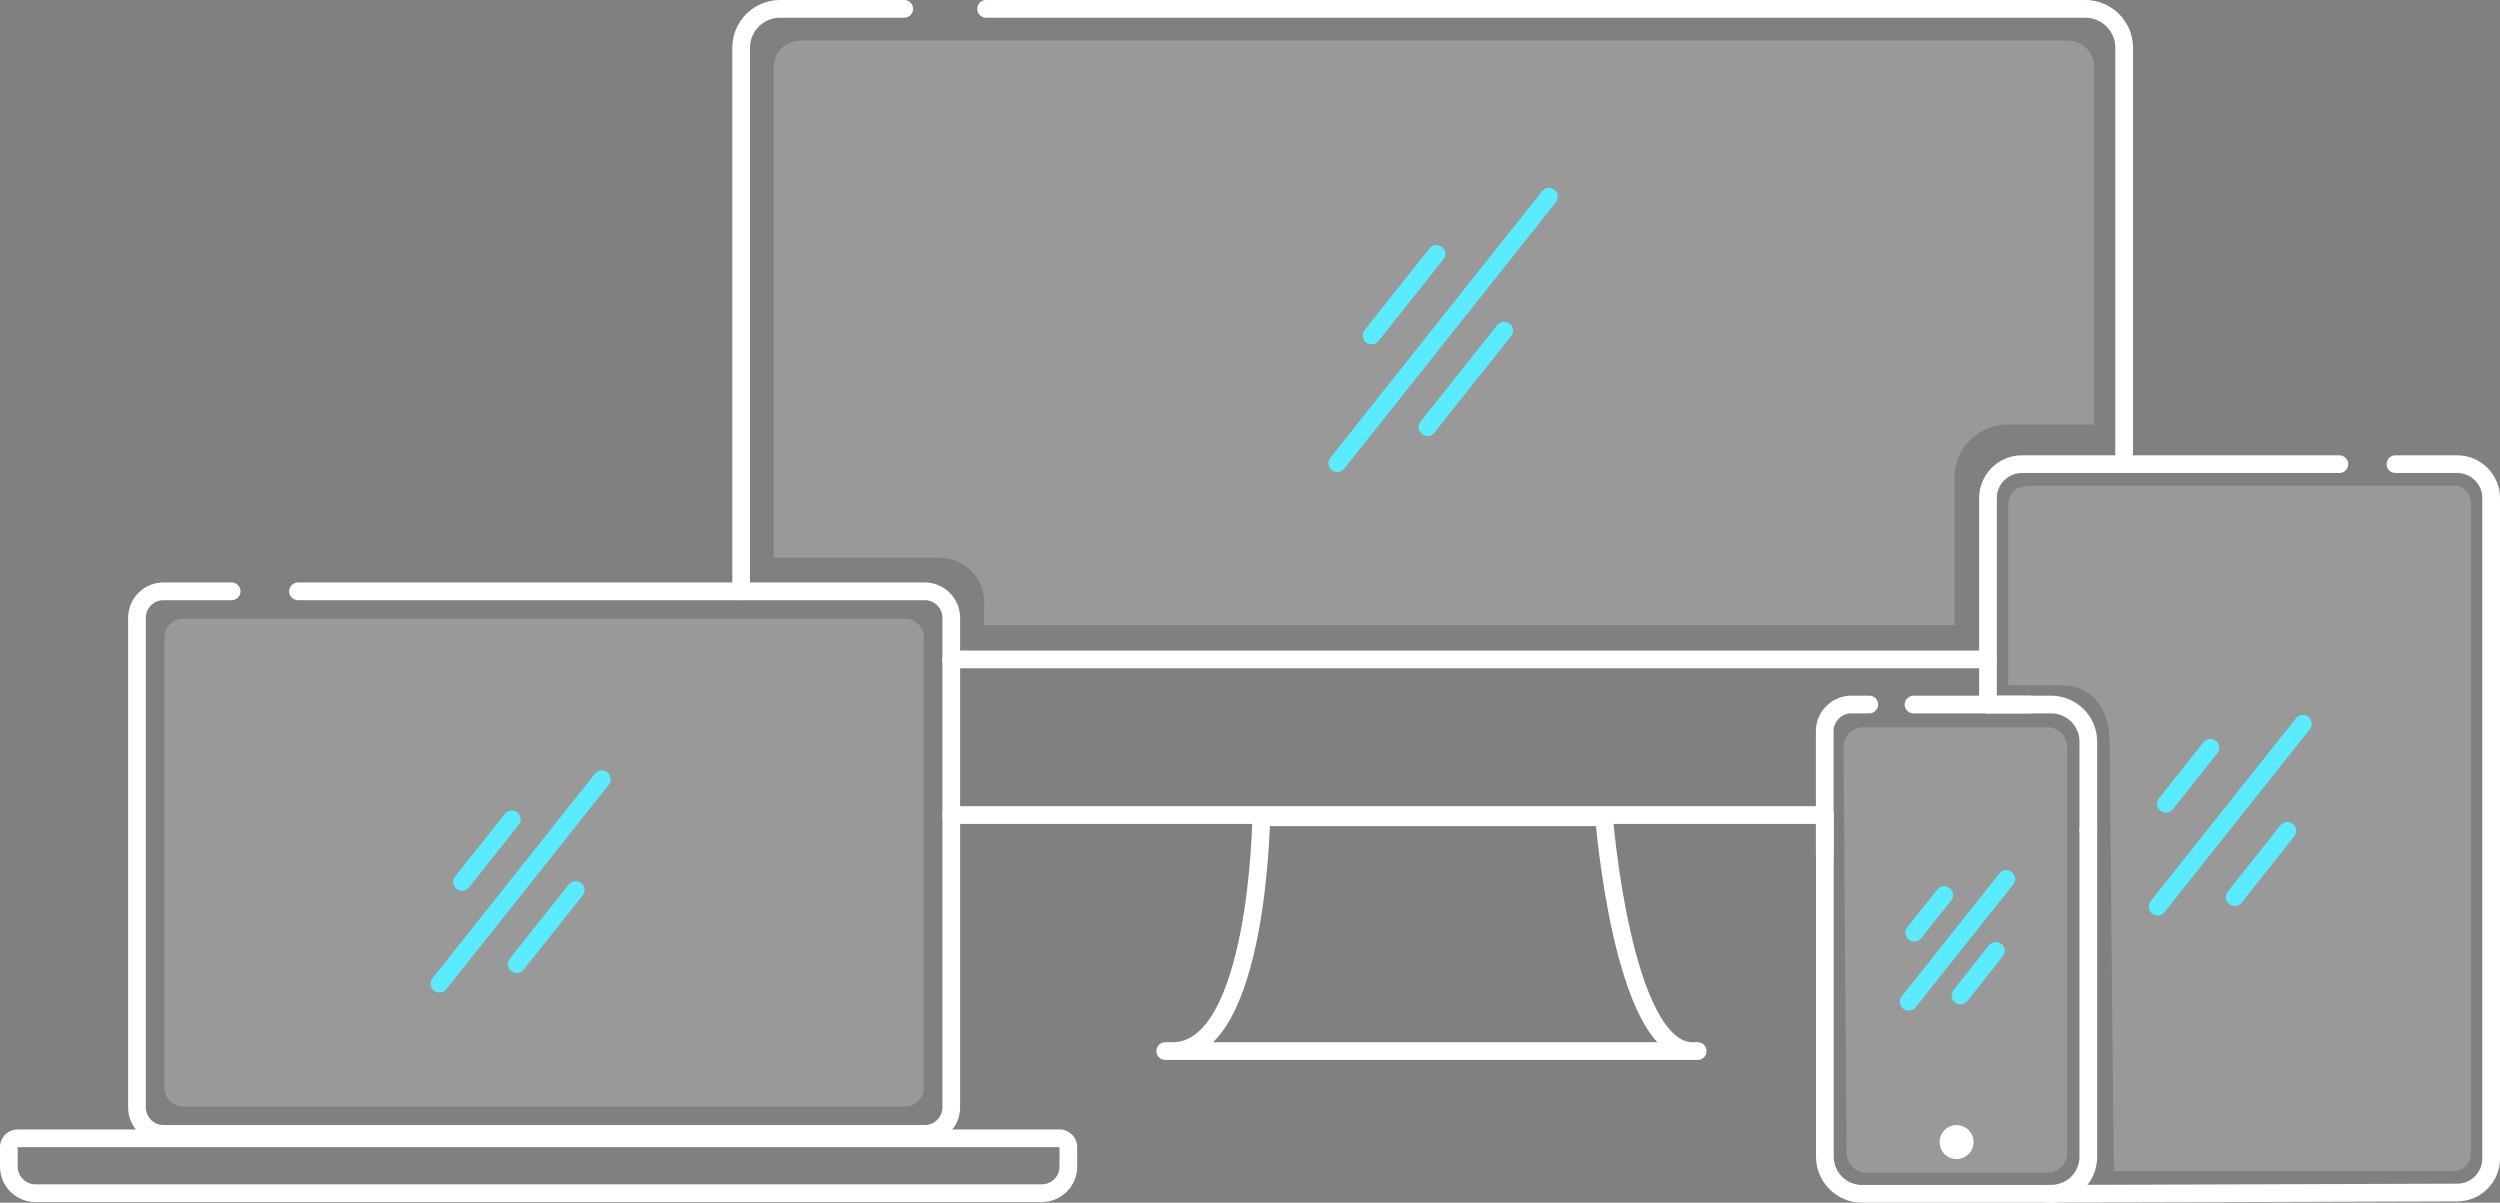 <?xml version="1.0" encoding="iso-8859-1"?>
<!-- Generator: Adobe Illustrator 22.1.0, SVG Export Plug-In . SVG Version: 6.00 Build 0)  -->
<svg version="1.1" id="Layer_1" xmlns="http://www.w3.org/2000/svg" xmlns:xlink="http://www.w3.org/1999/xlink" x="0px" y="0px"
	 viewBox="549.575 220.734 1129.792 543.504" enable-background="new 549.575 220.734 1129.792 543.504" xml:space="preserve">
<rect x="549.575" y="220.734" width="1129.792" height="543.504" fill="#808080" stroke="none"/>
<g>
	<path fill="none" stroke="#FFFFFF" stroke-width="8" stroke-linecap="round" stroke-linejoin="round" stroke-miterlimit="10" d="
		M1314.487,695.734c31.733,0-273.6,0-234.933,0c38.667,0,40-105.66,40-105.66h154.933
		C1274.487,590.074,1282.754,695.734,1314.487,695.734z"/>
	<path opacity="0.2" fill="#FFFFFF" d="M1456.823,412.614h39.194V251.056c0-6.6-5.4-12-12-12H911.231c-6.6,0-12,5.4-12,12v221.752
		h75.091c11,0,20,9,20,20v10.366h438.5v-66.56C1432.823,423.414,1443.623,412.614,1456.823,412.614z"/>
	
		<line fill="none" stroke="#5AEBFF" stroke-width="8" stroke-linecap="round" stroke-linejoin="round" stroke-miterlimit="10" x1="1169.438" y1="372.329" x2="1198.736" y2="335.453"/>
	
		<line fill="none" stroke="#5AEBFF" stroke-width="8" stroke-linecap="round" stroke-linejoin="round" stroke-miterlimit="10" x1="1153.956" y1="430.025" x2="1249.581" y2="309.669"/>
	
		<line fill="none" stroke="#5AEBFF" stroke-width="8" stroke-linecap="round" stroke-linejoin="round" stroke-miterlimit="10" x1="1194.671" y1="413.766" x2="1229.364" y2="370.101"/>
	<path opacity="0.2" fill="#FFFFFF" d="M1658.547,440.211h-165.531c0,0-7.692,0-23.88,0c-12.563,0-12,5.838-12,12v50.963v27.23
		c0,0,9.797,0,23.73,0c13.933,0,22.09,10.417,22.09,26.003l1.867,193.531h153.725c4.211,0,7.656-3.445,7.656-7.656V447.866
		C1666.203,443.656,1662.758,440.211,1658.547,440.211z"/>
	<path fill="none" stroke="#000000" stroke-width="8" stroke-linecap="round" stroke-linejoin="round" stroke-miterlimit="10" d="
		M1493.714,481.95"/>
	<path fill="none" stroke="#000000" stroke-width="8" stroke-linecap="round" stroke-linejoin="round" stroke-miterlimit="10" d="
		M1670.956,709.015"/>
	<path fill="none" stroke="#000000" stroke-width="8" stroke-linecap="round" stroke-linejoin="round" stroke-miterlimit="10" d="
		M1493.714,709.015"/>
	
		<line fill="none" stroke="#5AEBFF" stroke-width="8" stroke-linecap="round" stroke-linejoin="round" stroke-miterlimit="10" x1="1528.38" y1="583.981" x2="1548.503" y2="558.653"/>
	
		<line fill="none" stroke="#5AEBFF" stroke-width="8" stroke-linecap="round" stroke-linejoin="round" stroke-miterlimit="10" x1="1524.615" y1="630.477" x2="1590.293" y2="547.812"/>
	
		<line fill="none" stroke="#5AEBFF" stroke-width="8" stroke-linecap="round" stroke-linejoin="round" stroke-miterlimit="10" x1="1559.448" y1="626.178" x2="1583.276" y2="596.188"/>
	<path opacity="0.2" fill="#FFFFFF" d="M1474.801,549.383h-17.665h-65.51c-4.938,0-8.977,4.04-8.977,8.977l1.45,183.391
		c0,4.938,4.04,8.977,8.977,8.977h81.725c2.543,0,4.843-1.077,6.48-2.791c1.542-1.614,2.497-3.792,2.497-6.187V558.361
		C1483.778,553.423,1479.738,549.383,1474.801,549.383z"/>
	<path fill="none" stroke="#000000" stroke-width="8" stroke-linecap="round" stroke-linejoin="round" stroke-miterlimit="10" d="
		M1374.204,573.69"/>
	<path fill="none" stroke="#000000" stroke-width="8" stroke-linecap="round" stroke-linejoin="round" stroke-miterlimit="10" d="
		M1493.266,726.221"/>
	<path fill="none" stroke="#000000" stroke-width="8" stroke-linecap="round" stroke-linejoin="round" stroke-miterlimit="10" d="
		M1374.204,726.221"/>
	<circle fill="#FFFFFF" cx="1433.792" cy="736.856" r="7.678"/>
	<path fill="none" stroke="#000000" stroke-width="8" stroke-linecap="round" stroke-linejoin="round" stroke-miterlimit="10" d="
		M1421.839,558.361"/>
	<path fill="none" stroke="#000000" stroke-width="8" stroke-linecap="round" stroke-linejoin="round" stroke-miterlimit="10" d="
		M1445.745,558.361"/>
	
		<line fill="none" stroke="#5AEBFF" stroke-width="8" stroke-linecap="round" stroke-linejoin="round" stroke-miterlimit="10" x1="1414.683" y1="642.229" x2="1428.2" y2="625.215"/>
	
		<line fill="none" stroke="#5AEBFF" stroke-width="8" stroke-linecap="round" stroke-linejoin="round" stroke-miterlimit="10" x1="1412.153" y1="673.463" x2="1456.273" y2="617.933"/>
	
		<line fill="none" stroke="#5AEBFF" stroke-width="8" stroke-linecap="round" stroke-linejoin="round" stroke-miterlimit="10" x1="1435.552" y1="670.575" x2="1451.559" y2="650.429"/>
	<g>
		<path fill="#FFFFFF" d="M1028.385,739.153v8.799c0,4.4-3.6,8-8,8H565.575c-4.4,0-8-3.6-8-8v-8.799H1028.385 M1028.385,731.153
			h-470.81c-4.418,0-8,3.582-8,8v8.799c0,8.822,7.178,16,16,16h454.809c8.823,0,16-7.178,16-16v-8.799
			C1036.385,734.735,1032.803,731.153,1028.385,731.153L1028.385,731.153z"/>
	</g>
	<path opacity="0.2" fill="#FFFFFF" d="M964.96,503.174c-1.534-1.743-3.773-2.852-6.263-2.852h-55.201H632.239
		c-4.596,0-8.356,3.76-8.356,8.356v203.761c0,4.596,3.76,8.356,8.356,8.356h326.458c4.596,0,8.356-3.76,8.356-8.356V508.677
		C967.053,506.572,966.257,504.647,964.96,503.174z"/>
	<path fill="none" stroke="#000000" stroke-width="12" stroke-linecap="round" stroke-linejoin="round" stroke-miterlimit="10" d="
		M684.26,487.962"/>
	<path fill="none" stroke="#000000" stroke-width="12" stroke-linecap="round" stroke-linejoin="round" stroke-miterlimit="10" d="
		M654.262,487.962"/>
	<path fill="none" stroke="#000000" stroke-width="12" stroke-linecap="round" stroke-linejoin="round" stroke-miterlimit="10" d="
		M654.262,487.962"/>
	<path fill="none" stroke="#000000" stroke-width="12" stroke-linecap="round" stroke-linejoin="round" stroke-miterlimit="10" d="
		M654.262,487.962"/>
	<path fill="none" stroke="#000000" stroke-width="12" stroke-linecap="round" stroke-linejoin="round" stroke-miterlimit="10" d="
		M684.26,487.962"/>
	
		<line fill="none" stroke="#5AEBFF" stroke-width="8" stroke-linecap="round" stroke-linejoin="round" stroke-miterlimit="10" x1="758.383" y1="619.31" x2="780.87" y2="591.007"/>
	
		<line fill="none" stroke="#5AEBFF" stroke-width="8" stroke-linecap="round" stroke-linejoin="round" stroke-miterlimit="10" x1="748.175" y1="665.267" x2="821.568" y2="572.892"/>
	
		<line fill="none" stroke="#5AEBFF" stroke-width="8" stroke-linecap="round" stroke-linejoin="round" stroke-miterlimit="10" x1="783.1" y1="656.463" x2="809.727" y2="622.95"/>
	
		<line fill="none" stroke="#FFFFFF" stroke-width="8" stroke-linecap="round" stroke-linejoin="round" stroke-miterlimit="10" x1="1447.972" y1="518.734" x2="979.468" y2="518.734"/>
	
		<line fill="none" stroke="#FFFFFF" stroke-width="8" stroke-linecap="round" stroke-linejoin="round" stroke-miterlimit="10" x1="979.468" y1="589.074" x2="1374.261" y2="589.074"/>
	<path fill="none" stroke="#FFFFFF" stroke-width="8" stroke-linecap="round" stroke-linejoin="round" stroke-miterlimit="10" d="
		M1509.52,430.493V242.267c0-9.643-7.89-17.533-17.533-17.533H995.22"/>
	<path fill="none" stroke="#FFFFFF" stroke-width="8" stroke-linecap="round" stroke-linejoin="round" stroke-miterlimit="10" d="
		M958.22,224.734h-56.167c-9.643,0-17.533,7.89-17.533,17.533v245.695"/>
	<path fill="none" stroke="#FFFFFF" stroke-width="8" stroke-linecap="round" stroke-linejoin="round" stroke-miterlimit="10" d="
		M1493.323,595.822v-39.947c0-9.213-7.538-16.751-16.751-16.751h-28.599"/>
	<path fill="none" stroke="#FFFFFF" stroke-width="8" stroke-linecap="round" stroke-linejoin="round" stroke-miterlimit="10" d="
		M1480.866,759.656c-1.374,0.367-2.809,0.582-4.294,0.582h-85.559c-9.213,0-16.751-7.538-16.751-16.751V589.074"/>
	<path fill="none" stroke="#FFFFFF" stroke-width="8" stroke-linecap="round" stroke-linejoin="round" stroke-miterlimit="10" d="
		M1493.323,595.822v147.665c0,7.727-5.31,14.258-12.457,16.169"/>
	
		<line fill="none" stroke="#FFFFFF" stroke-width="8" stroke-linecap="round" stroke-linejoin="round" stroke-miterlimit="10" x1="979.468" y1="589.074" x2="979.468" y2="518.734"/>
	<path fill="none" stroke="#FFFFFF" stroke-width="8" stroke-linecap="round" stroke-linejoin="round" stroke-miterlimit="10" d="
		M979.468,518.734v-18.772c0-6.627-5.373-12-12-12H884.52"/>
	
		<line fill="none" stroke="#FFFFFF" stroke-width="8" stroke-linecap="round" stroke-linejoin="round" stroke-miterlimit="10" x1="684.26" y1="487.962" x2="884.52" y2="487.962"/>
	<path fill="none" stroke="#FFFFFF" stroke-width="8" stroke-linecap="round" stroke-linejoin="round" stroke-miterlimit="10" d="
		M654.262,487.962h-30.794c-6.627,0-12,5.373-12,12v221.191c0,6.627,5.373,12,12,12h344c6.627,0,12-5.373,12-12V589.074"/>
	<path fill="none" stroke="#FFFFFF" stroke-width="8" stroke-linecap="round" stroke-linejoin="round" stroke-miterlimit="10" d="
		M1632.101,430.493h27.954c8.422,0,15.312,6.89,15.312,15.312v298.54c0,8.422-6.89,15.312-15.312,15.312l-185.27,0.582"/>
	<path fill="none" stroke="#FFFFFF" stroke-width="8" stroke-linecap="round" stroke-linejoin="round" stroke-miterlimit="10" d="
		M1509.52,430.493h-46.236c-8.421,0-15.312,6.89-15.312,15.312v93.32"/>
	
		<line fill="none" stroke="#FFFFFF" stroke-width="8" stroke-linecap="round" stroke-linejoin="round" stroke-miterlimit="10" x1="1509.52" y1="430.493" x2="1606.777" y2="430.493"/>
	
		<line fill="none" stroke="#FFFFFF" stroke-width="8" stroke-linecap="round" stroke-linejoin="round" stroke-miterlimit="10" x1="1466.746" y1="539.124" x2="1414.333" y2="539.124"/>
	<path fill="none" stroke="#FFFFFF" stroke-width="8" stroke-linecap="round" stroke-linejoin="round" stroke-miterlimit="10" d="
		M1394.333,539.124h-8.129c-6.6,0-12,5.4-12,12v55.543"/>
</g>
</svg>
